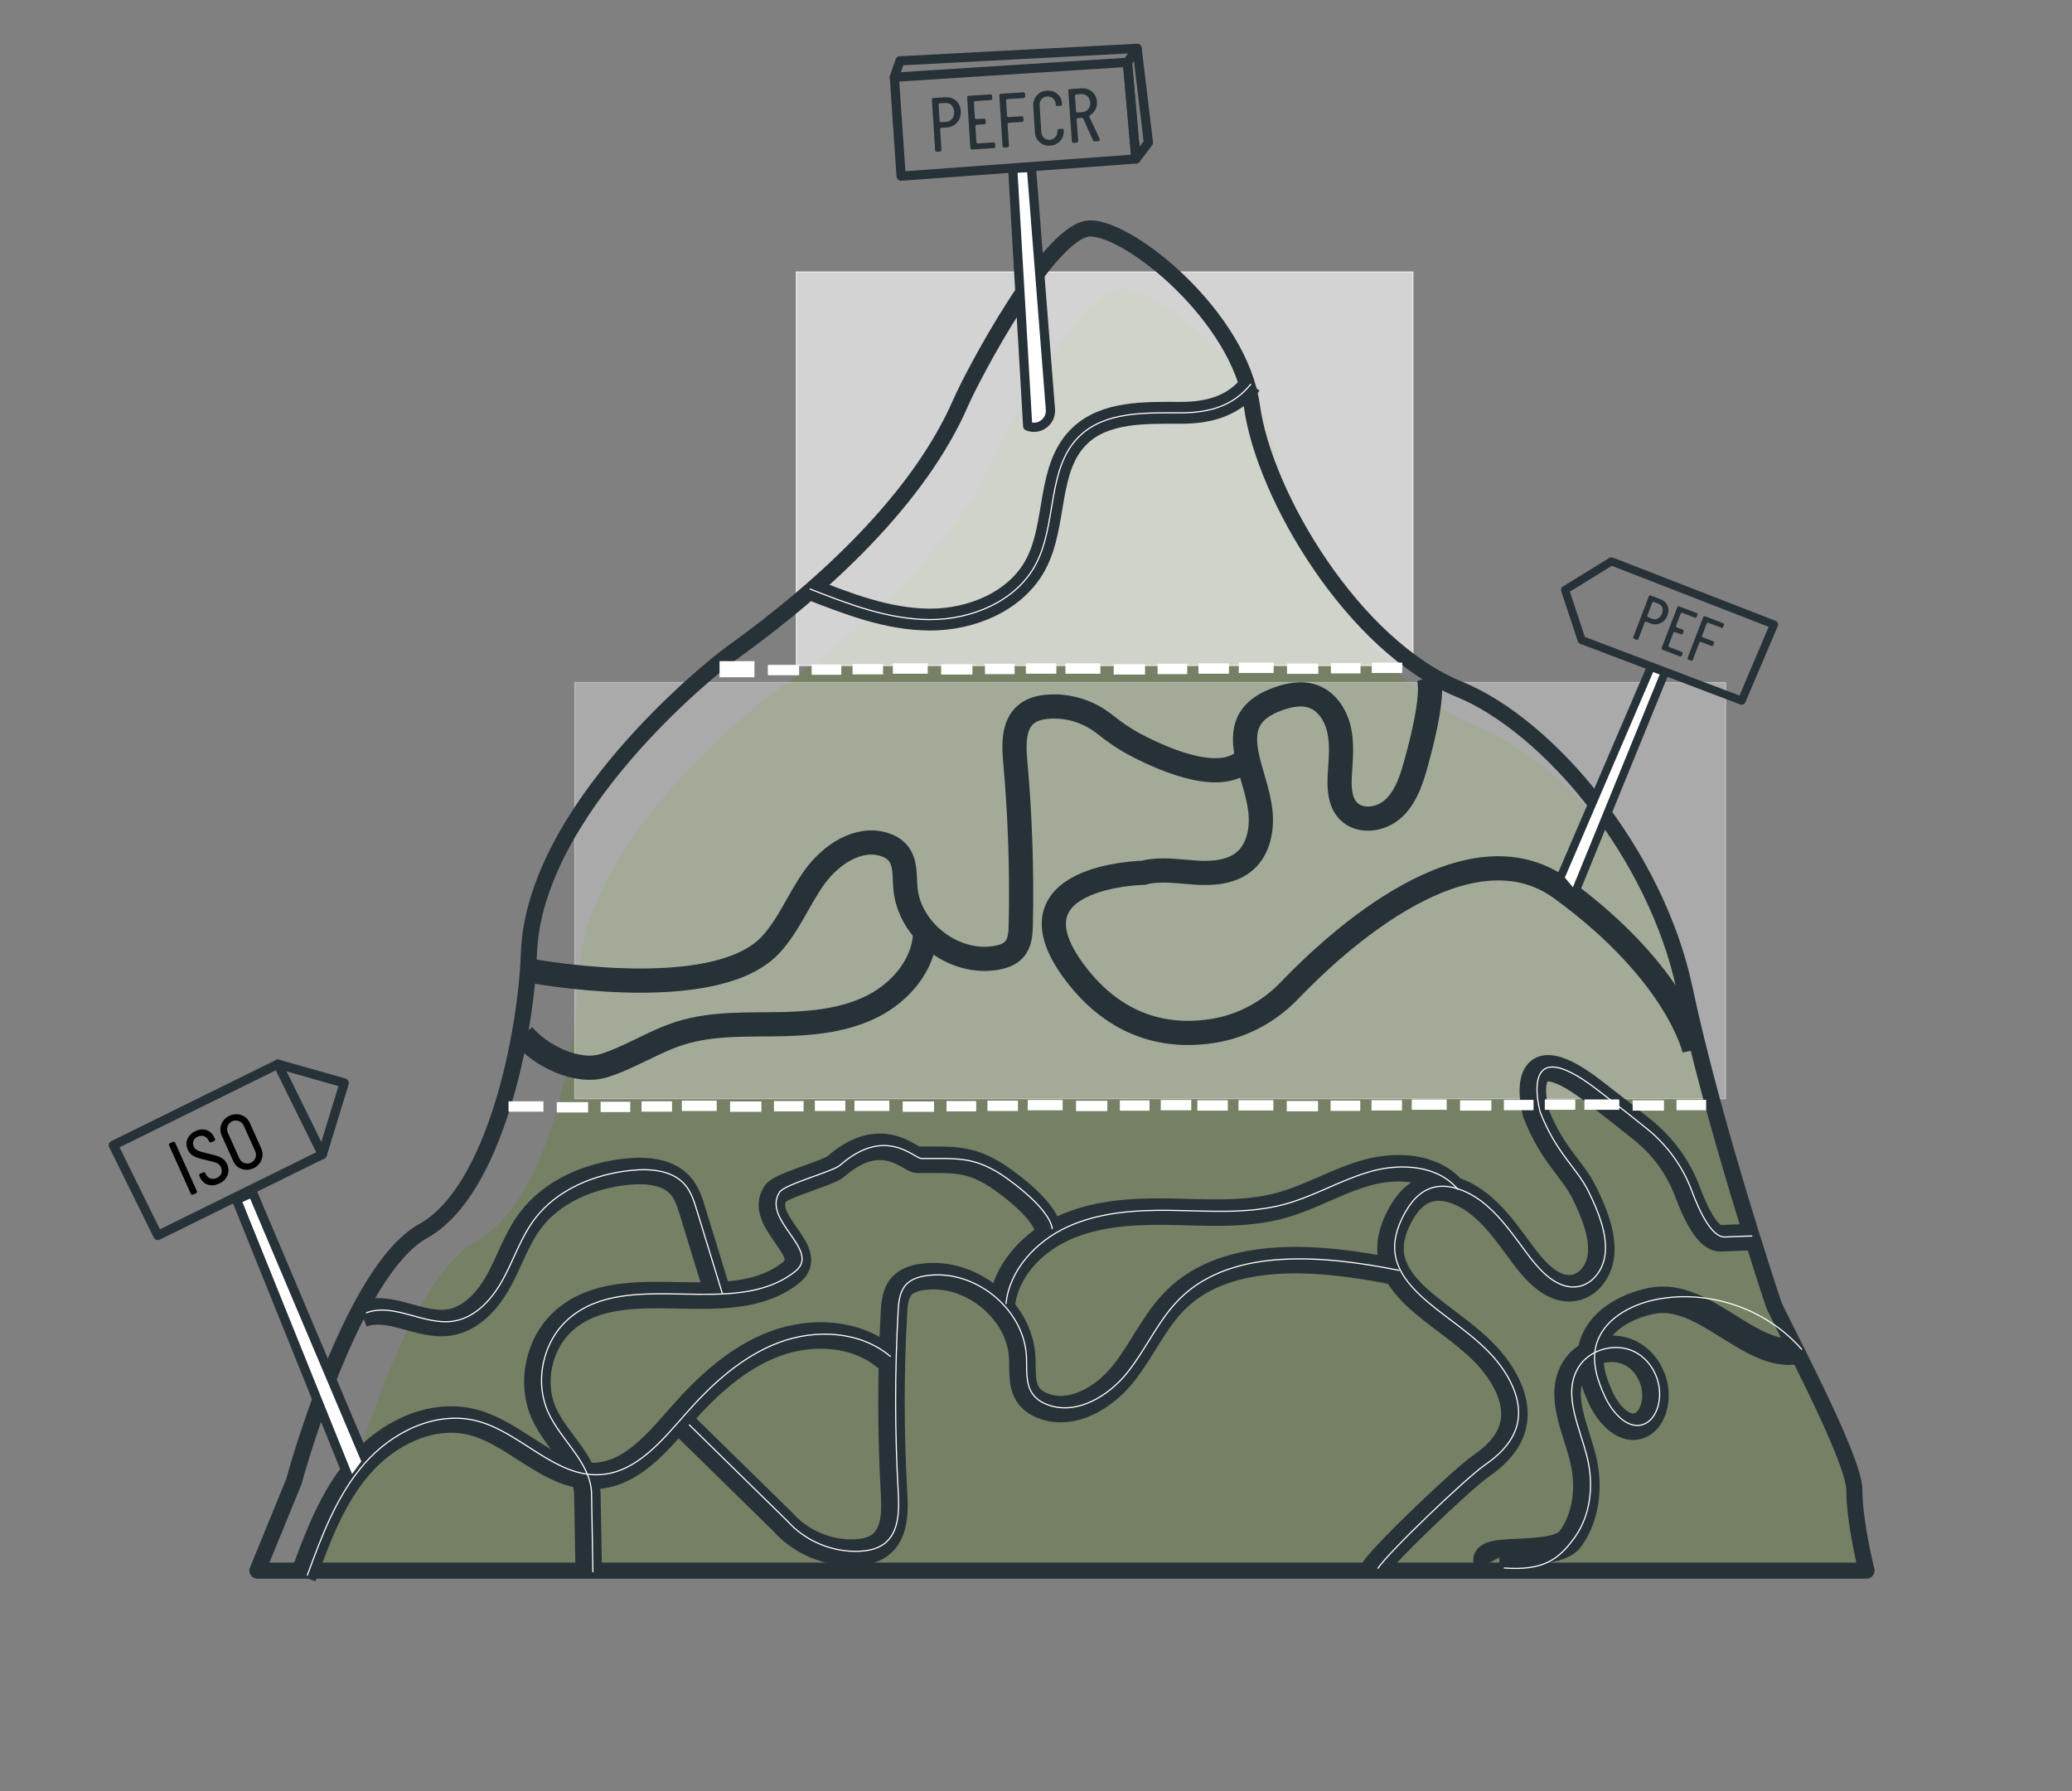 <?xml version="1.0" encoding="UTF-8"?>
<svg xmlns="http://www.w3.org/2000/svg" viewBox="0 0 1799.77 1555.7">
  <rect x="0" y="0" width="1799.77" height="1555.7" fill="#808080" stroke="none"/>
  <defs>
    <style>
      .cls-1 {
        opacity: .65;
      }

      .cls-1, .cls-2 {
        stroke-miterlimit: 10;
      }

      .cls-1, .cls-2, .cls-3, .cls-4, .cls-5 {
        stroke: #fff;
      }

      .cls-1, .cls-2, .cls-6, .cls-7 {
        fill: #fff;
      }

      .cls-8 {
        fill: #6e7f4e;
        opacity: .55;
      }

      .cls-9, .cls-10, .cls-11, .cls-12, .cls-13, .cls-14, .cls-3, .cls-4, .cls-5 {
        fill: none;
      }

      .cls-9, .cls-10, .cls-11, .cls-12, .cls-13, .cls-14, .cls-6, .cls-7 {
        stroke: #273138;
      }

      .cls-9, .cls-10, .cls-14, .cls-6, .cls-7 {
        stroke-linecap: round;
        stroke-linejoin: round;
      }

      .cls-9, .cls-6 {
        stroke-width: 8px;
      }

      .cls-10, .cls-7 {
        stroke-width: 7px;
      }

      .cls-2 {
        opacity: .33;
      }

      .cls-11 {
        stroke-width: 19px;
      }

      .cls-12 {
        stroke-width: 21px;
      }

      .cls-13 {
        stroke-width: 23px;
      }

      .cls-14, .cls-3 {
        stroke-width: 14px;
      }

      .cls-4 {
        stroke-width: 9px;
      }

      .cls-15 {
        fill: #273138;
      }
    </style>
  </defs>
  <g id="Layer_10">
    <path class="cls-8" d="M305.36,1284.97s47.46-173.49,108.51-206.85,86.5-165.09,88.7-228.79c4.11-118.68,152.59-235.85,170.01-248.15,78.45-55.37,157.67-128.12,192.38-206.99,9.43-21.43,74.62-143.46,108.54-143.46s125.49,73.4,135.67,146.8c10.18,73.4,84.92,197.69,173.54,233.32,76.52,30.77,165.63,137,189.37,247.1,23.74,110.1,71.23,250.22,74.62,260.23,3.39,10.01,67.83,126.78,67.83,153.47s10.18,66.73,10.18,66.73H274.81l30.55-73.4Z"/>
    <rect class="cls-2" x="499.25" y="592.84" width="999.71" height="361.54"/>
    <rect class="cls-1" x="691.64" y="236.24" width="535.68" height="341.91"/>
  </g>
  <g id="Layer_9">
    <path class="cls-14" d="M255.22,1287.05s49.14-182.61,112.35-217.73c63.21-35.12,89.56-173.77,91.84-240.82,4.26-124.92,157.98-248.26,176.03-261.2,81.22-58.28,163.25-134.86,199.19-217.88,9.77-22.56,77.26-151,112.37-151s129.93,77.26,140.47,154.52c10.54,77.26,87.92,208.08,179.68,245.59,79.23,32.38,171.49,144.21,196.07,260.09,24.58,115.89,73.75,263.38,77.26,273.91,3.51,10.54,70.23,133.45,70.23,161.54s10.54,70.23,10.54,70.23H223.59l31.63-77.26Z"/>
  </g>
  <g id="Layer_2">
    <path class="cls-13" d="M263.26,1369.66c12.55-34.35,25.58-69.54,49.62-97.1,24.03-27.56,61.85-46.21,97.31-37.28,38.57,9.72,68.27,49.46,107.96,46.73,31.06-2.14,53.29-29.48,73.85-52.85,22.64-25.74,48.77-49.77,80.85-61.83,32.09-12.06,71.2-10.04,97.21,12.29"/>
    <path class="cls-13" d="M511.4,1366.76l-1.2-68.77c-.96-26.61-26.13-45.27-37.34-69.42-12.65-27.27-5.05-62.51,17.72-82.13,51.95-44.77,143.1,1.73,196.67-41.08,22.8-18.22-29.57-44.21-13.72-68.71,4.48-6.93,46.24-17.85,52.43-23.3,39.54-34.82,64.42-5.97,70.8-5.93,29.49.19,44.12-2.12,69.01,13.69,0,0,41.75,27.19,44.66,47.57"/>
    <path class="cls-13" d="M314.37,1141.55c24.03-9.29,50.37,11.09,75.83,7.17,19.27-2.96,33.77-19.27,43.12-36.38s15.42-36.1,27.05-51.76c19.46-26.21,52.4-39.66,84.88-42.89,16.63-1.65,35.65.03,46.39,12.85,5.16,6.16,7.63,14.06,9.98,21.74,7.42,24.19,14.84,48.38,22.25,72.57"/>
    <path class="cls-11" d="M703.33,511.53c33.53,13.16,68.01,26.51,104.23,26.66,36.22.15,75.1-15.81,92.19-48.1,18.59-35.12,9.27-83.3,37.73-111.09,22.27-21.75,57.13-20.4,87.96-20.41,23.88,0,45.35-5.29,61.18-25.07"/>
    <path class="cls-5" d="M703.33,511.53c33.53,13.16,68.01,26.51,104.23,26.66,36.22.15,75.1-15.81,92.19-48.1,18.59-35.12,9.27-83.3,37.73-111.09,22.27-21.75,57.13-20.4,87.96-20.41,23.88,0,45.35-5.29,61.18-25.07"/>
  </g>
  <g id="Layer_7">
    <polygon class="cls-6" points="318.41 1269.95 304.82 1288.63 205.42 1042.09 219.32 1035.75 318.41 1269.95"/>
    <path class="cls-13" d="M1211.99,1104.66c-63.63-12.73-144.54-20.97-190.45,24.17-18.85,18.53-29.31,43.69-45.75,64.33-16.44,20.64-43.89,37.34-68.94,28.35-4.99-1.79-9.71-4.62-12.93-8.77-7.15-9.2-5.37-22.03-5.98-33.6-2.17-41.3-45.04-75.92-86.65-69.97-6.41.92-13.03,2.83-17.52,7.42-5.93,6.06-6.8,15.22-7.27,23.62-2.91,52.18-2.88,104.52.09,156.7.93,16.32.88,35.52-12.4,45.33-6.02,4.45-13.78,5.99-21.31,6.34-23.47,1.07-47.22-8.91-62.66-26.35l-85.33-83.64"/>
    <path class="cls-13" d="M870.2,1133.75c2.92-29.47,25.94-54.25,53.18-66.83,27.24-12.57,58.19-14.78,88.29-14.46,33.65.36,67.99,3.55,100.44-5.24,26.13-7.08,49.67-21.61,75.78-28.78,26.11-7.17,58.08-4.88,74.93,16.02"/>
    <path class="cls-13" d="M1292.06,1358.43c-9.7-17.79,58.26-2.55,72.14-21.9,13.88-19.35,16.56-45.21,11.1-68.38-6.24-26.49-21.97-55.29-8.21-78.77,9.44-16.1,32.14-22.42,48.89-14.18,16.75,8.24,25.63,29.36,20.58,47.33-1.76,6.27-5.36,12.45-11.25,15.23-13.9,6.56-27.93-8.85-34.49-22.76-6.59-13.96-11.85-29.65-8.18-44.64,5.49-22.46,29.13-35.76,51.79-40.37,45.99-9.35,85.63,51.37,127.09,43.38"/>
    <path class="cls-13" d="M1193.07,1363.66c9.78-14.93,78.09-79.71,92.63-89.7,14.53-9.99,28.34-23.49,29.66-42.71,1.38-20.01-11.38-41.33-27.05-57.05-15.67-15.72-34.37-27.53-51.29-41.72-12.17-10.2-24.08-22.75-27.9-37.58-3.49-13.57.48-26.58,6.13-37.56,5.8-11.27,14.08-21.79,26.49-24.88,14.82-3.7,32.54,4.19,46.06,15.83,13.52,11.64,23.84,26.67,34.54,41.05,9.47,12.73,21.05,26.21,35.37,29.18,17.55,3.64,31.38-11.38,32.99-28.79,1.61-17.41-5.9-36.07-14.33-53.31-10.36-21.19-27.63-32.49-42.13-69.17,0,0-20.48-73.37,49.48-19.62,19.04,14.63,33.15,25.78,43.61,34.27,17.33,14.07,30.65,32.46,38.46,53.37,7.07,18.95,17.68,40.82,28.84,40.33,19.62-.85,23.89-.85,23.89-.85"/>
    <g>
      <line class="cls-4" x1="441.72" y1="961.13" x2="472.03" y2="961.13"/>
      <line class="cls-4" x1="483.63" y1="961.85" x2="510.84" y2="961.85"/>
      <line class="cls-4" x1="521.72" y1="961.49" x2="547.47" y2="961.49"/>
      <line class="cls-4" x1="557.26" y1="961.13" x2="583.74" y2="961.13"/>
      <line class="cls-4" x1="592.25" y1="960.53" x2="622.56" y2="960.53"/>
      <line class="cls-4" x1="634.17" y1="961.26" x2="661.37" y2="961.26"/>
      <line class="cls-4" x1="672.25" y1="960.89" x2="698" y2="960.89"/>
      <line class="cls-4" x1="707.8" y1="960.53" x2="734.27" y2="960.53"/>
      <line class="cls-4" x1="742.19" y1="960.53" x2="772.5" y2="960.53"/>
      <line class="cls-4" x1="784.1" y1="961.26" x2="811.31" y2="961.26"/>
      <line class="cls-4" x1="822.19" y1="960.89" x2="847.94" y2="960.89"/>
      <line class="cls-4" x1="857.73" y1="960.53" x2="884.21" y2="960.53"/>
      <line class="cls-4" x1="1040.02" y1="960.22" x2="1066.49" y2="960.22"/>
      <line class="cls-4" x1="892.72" y1="959.94" x2="923.03" y2="959.94"/>
      <line class="cls-4" x1="934.64" y1="960.66" x2="961.84" y2="960.66"/>
      <line class="cls-4" x1="972.72" y1="960.3" x2="998.47" y2="960.3"/>
      <line class="cls-4" x1="1008.27" y1="959.94" x2="1034.74" y2="959.94"/>
      <line class="cls-4" x1="1075.77" y1="960.11" x2="1106.07" y2="960.11"/>
      <line class="cls-4" x1="1117.68" y1="960.84" x2="1144.88" y2="960.84"/>
      <line class="cls-4" x1="1155.77" y1="960.48" x2="1181.52" y2="960.48"/>
      <line class="cls-4" x1="1191.31" y1="960.11" x2="1217.79" y2="960.11"/>
      <line class="cls-4" x1="1226.3" y1="959.52" x2="1256.61" y2="959.52"/>
      <line class="cls-4" x1="1268.21" y1="960.24" x2="1295.42" y2="960.24"/>
      <line class="cls-4" x1="1306.3" y1="959.88" x2="1332.05" y2="959.88"/>
      <line class="cls-4" x1="1341.84" y1="959.52" x2="1368.32" y2="959.52"/>
      <line class="cls-4" x1="1376.24" y1="959.52" x2="1406.54" y2="959.52"/>
      <line class="cls-4" x1="1418.15" y1="960.24" x2="1445.35" y2="960.24"/>
      <line class="cls-4" x1="1456.24" y1="959.88" x2="1481.99" y2="959.88"/>
    </g>
    <line class="cls-3" x1="625.01" y1="581.29" x2="655.32" y2="581.29"/>
    <g>
      <line class="cls-4" x1="666.93" y1="582.02" x2="694.13" y2="582.02"/>
      <line class="cls-4" x1="705.01" y1="581.65" x2="730.76" y2="581.65"/>
      <line class="cls-4" x1="740.56" y1="581.29" x2="767.03" y2="581.29"/>
      <line class="cls-4" x1="775.55" y1="580.7" x2="805.85" y2="580.7"/>
      <line class="cls-4" x1="817.46" y1="581.42" x2="844.66" y2="581.42"/>
      <line class="cls-4" x1="855.54" y1="581.06" x2="881.29" y2="581.06"/>
      <line class="cls-4" x1="891.09" y1="580.7" x2="917.57" y2="580.7"/>
      <line class="cls-4" x1="925.48" y1="580.7" x2="955.79" y2="580.7"/>
      <line class="cls-4" x1="967.39" y1="581.42" x2="994.6" y2="581.42"/>
      <line class="cls-4" x1="1005.48" y1="581.06" x2="1031.23" y2="581.06"/>
      <line class="cls-4" x1="1041.02" y1="580.7" x2="1067.5" y2="580.7"/>
      <line class="cls-4" x1="1076.01" y1="580.1" x2="1106.32" y2="580.1"/>
      <line class="cls-4" x1="1117.93" y1="580.83" x2="1145.13" y2="580.83"/>
      <line class="cls-4" x1="1156.01" y1="580.46" x2="1181.76" y2="580.46"/>
      <line class="cls-4" x1="1191.56" y1="580.1" x2="1218.03" y2="580.1"/>
    </g>
    <path class="cls-12" d="M460.8,843.32c56.95,9.59,168.95,19.71,208.41-22.46,16.2-17.31,24.74-40.36,38.73-59.51,13.99-19.14,37.89-35.06,60.43-27.7,4.49,1.47,8.77,3.88,11.76,7.53,6.63,8.1,5.43,19.75,6.32,30.18,3.18,37.26,42.33,67.25,79.13,60.62,5.67-1.02,11.49-2.95,15.35-7.24,5.09-5.66,5.59-13.96,5.75-21.57,1.02-47.24-.59-94.54-4.8-141.6-1.32-14.72-1.85-32.07,9.66-41.34,5.22-4.2,12.07-5.83,18.75-6.37,17.58-1.41,35.57,4.28,49.32,15.28,8.59,6.87,17.66,13.12,27.42,18.2,27.65,14.42,76.12,34.48,96.46,10.88"/>
    <path class="cls-12" d="M1240.92,588.33c5.23,16.15-7.52,63.03-12.23,79.34-3.83,13.28-9.05,26.92-19.65,35.79-10.59,8.87-28,10.96-37.68,1.1-7.9-8.04-8.22-20.66-7.55-31.91.75-12.71,2.12-25.62-.5-38.08s-10.08-24.74-21.96-29.34c-9.94-3.85-21.2-1.76-31.22,1.85-9.77,3.52-19.52,8.91-24.63,17.95-5.58,9.88-4.52,22.13-2.02,33.2,3.48,15.4,9.45,30.27,11.27,45.95,1.81,15.68-1.37,33.14-13.23,43.55-11.4,10-27.96,11.26-43.09,10.26s-30.59-3.72-45.26.13c0,0-126.7,2.26-56.7,90.4,37.91,47.74,83.81,52.51,117.92,46.85,25.06-4.16,48.01-16.59,65.6-34.91,41.84-43.6,155.38-147.64,236.43-88.41,101.1,73.88,115.36,139.98,115.36,139.98"/>
    <path class="cls-12" d="M803.6,811.86c-1.71,26.72-21.43,49.81-45.26,61.99s-51.29,15.11-78.05,15.73c-29.93.69-60.55-1.16-89.13,7.76-23.02,7.18-43.5,21.03-66.5,28.29-22.99,7.26-54.74-8.19-70.34-26.57"/>
    <rect class="cls-9" x="109.6" y="955.07" width="159.3" height="87.38" transform="translate(-422.09 186.6) rotate(-26.24)"/>
    <g>
      <path d="M167.53,1037.77c-.31.14-.63.14-.98,0-.35-.13-.6-.37-.76-.72l-18.93-42.18c-.16-.35-.17-.7-.04-1.05.13-.35.35-.59.66-.73l2.82-1.27c.35-.16.7-.16,1.06,0,.36.15.61.38.74.69l18.93,42.18c.14.31.14.65.02,1.02-.12.37-.36.63-.71.79l-2.82,1.27Z"/>
      <path d="M175.33,1006.8c-3.25-.8-5.84-1.8-7.77-2.98-1.93-1.19-3.41-2.94-4.45-5.26-1.47-3.28-1.53-6.43-.17-9.43,1.36-3.01,3.73-5.26,7.1-6.78s6.37-1.69,9.39-.7c3.02.99,5.39,3.38,7.1,7.19l.21.46c.14.31.13.65-.01,1.03s-.37.64-.68.78l-2.63,1.18c-.31.14-.63.14-.98,0-.35-.13-.6-.38-.76-.73l-.06-.13c-1-2.23-2.4-3.7-4.18-4.4-1.79-.7-3.64-.61-5.57.25s-3.15,2.04-3.79,3.6-.57,3.2.21,4.96c1,2.23,3.02,3.75,6.06,4.54l11.42,2.93c3.15.8,5.6,1.78,7.35,2.93,1.76,1.16,3.14,2.85,4.14,5.09,1.53,3.42,1.61,6.7.23,9.84-1.38,3.14-3.84,5.51-7.39,7.1-3.28,1.47-6.47,1.73-9.56.78-3.09-.96-5.45-3.25-7.08-6.89l-.35-.79c-.16-.35-.17-.7-.04-1.05.13-.35.35-.59.66-.73l2.76-1.24c.31-.14.65-.15,1.02-.02.37.12.64.36.79.71l.18.39c.96,2.15,2.36,3.53,4.19,4.16,1.83.62,3.69.51,5.57-.33s3.24-2.13,3.94-3.78c.7-1.66.59-3.51-.33-5.57-.65-1.45-1.51-2.49-2.59-3.14s-2.86-1.28-5.35-1.9l-8.58-2.07Z"/>
      <path d="M226.87,997.48c1.53,3.42,1.61,6.79.24,10.11-1.37,3.33-3.75,5.75-7.12,7.26-3.37,1.51-6.74,1.68-10.11.51-3.37-1.17-5.83-3.49-7.38-6.95l-9.88-22.01c-1.53-3.42-1.61-6.78-.22-10.08,1.38-3.3,3.76-5.71,7.14-7.23,3.37-1.51,6.74-1.68,10.11-.51s5.82,3.47,7.35,6.88l9.88,22.01ZM211.76,977.9c-.9-2.02-2.34-3.39-4.29-4.11-1.96-.73-3.88-.67-5.76.18s-3.25,2.28-3.98,4.23c-.73,1.96-.65,3.92.24,5.89l9.88,22.01c.88,1.97,2.3,3.34,4.24,4.09,1.94.76,3.88.7,5.81-.16,1.93-.86,3.25-2.28,3.98-4.23.73-1.96.65-3.92-.24-5.89l-9.88-22.01Z"/>
    </g>
    <polygon class="cls-7" points="1355.17 762.92 1367.32 777.32 1446.23 583.91 1434.07 579.24 1355.17 762.92"/>
    <polygon class="cls-10" points="1399.71 487.61 1540.94 542.53 1512.84 608.64 1373.86 555.96 1359.4 512.4 1399.71 487.61"/>
    <path class="cls-6" d="M892.67,370.11h0c9.92,4,20.57-3.83,19.74-14.49l-16.55-210.3-16.2,1.01,13,223.77Z"/>
    <polygon class="cls-9" points="782.72 153.03 986.71 138.08 986.15 131.82 979.3 54.13 776.85 67.08 782.72 153.03"/>
    <g>
      <path class="cls-15" d="M813.57,131.82c-.32.02-.61-.09-.88-.32-.27-.24-.41-.54-.44-.9l-2.78-44.08c-.02-.37.08-.68.32-.95.24-.27.51-.41.83-.43l10.09-.64c4.03-.25,7.27.71,9.73,2.9s3.81,5.25,4.06,9.19-.8,7.16-3.14,9.81-5.36,4.09-9.07,4.33l-4.53.29c-.32.02-.6.16-.83.43-.24.27-.34.58-.32.95l1.12,17.85c.02.32-.09.63-.32.92-.23.29-.54.45-.9.47l-2.95.19ZM822,105.85c2.2-.14,3.91-1.06,5.13-2.77,1.23-1.71,1.77-3.71,1.62-6s-.9-4.29-2.26-5.72c-1.35-1.43-3.2-2.07-5.53-1.93l-4.53.29c-.32.02-.6.16-.83.43-.24.27-.34.58-.32.95l.87,13.8c.02.37.17.67.44.9.27.24.56.34.88.32l4.53-.29Z"/>
      <path class="cls-15" d="M844.19,129.89c-.32.02-.61-.09-.88-.32-.27-.24-.41-.54-.44-.9l-2.78-44.08c-.02-.37.08-.68.32-.95.24-.27.51-.41.83-.43l19.16-1.21c.37-.02.68.09.95.35s.41.55.43.87l.15,2.4c.02.32-.09.62-.32.88s-.54.41-.9.44l-13.53.85c-.32.02-.61.18-.87.47s-.38.6-.36.92l.83,13.12c.02.32.16.6.43.83.27.24.58.34.95.32l6.52-.41c.37-.02.68.09.95.35.27.26.41.55.43.87l.15,2.4c.02.32-.09.61-.32.88-.24.27-.54.41-.9.44l-6.52.41c-.32.02-.61.18-.87.47s-.38.6-.36.92l.86,13.66c.02.32.16.6.43.83.27.24.58.34.95.32l13.53-.85c.37-.02.68.1.95.35.27.26.41.55.43.87l.15,2.4c.02.32-.09.61-.32.88-.24.27-.54.41-.9.44l-19.16,1.21Z"/>
      <path class="cls-15" d="M872.13,128.13c-.32.02-.61-.09-.88-.32-.27-.24-.41-.54-.44-.9l-2.78-44.08c-.02-.37.08-.68.32-.95.24-.27.51-.41.83-.43l19.78-1.25c.32-.02.63.1.92.36s.45.55.47.87l.15,2.4c.02.32-.09.62-.32.88-.24.27-.54.41-.9.44l-14.15.89c-.32.02-.61.18-.87.47s-.38.6-.36.92l.83,13.12c.02.32.16.6.43.83.27.24.58.34.95.32l11.4-.72c.32-.02.63.1.92.36s.45.55.47.87l.15,2.4c.02.32-.09.61-.32.88-.24.27-.54.41-.9.44l-11.4.72c-.32.02-.61.18-.87.47s-.38.6-.36.92l1.17,18.61c.02.32-.09.61-.32.88-.24.27-.54.41-.9.44l-3.02.19Z"/>
      <path class="cls-15" d="M950.67,122.83c-.55.04-.96-.23-1.23-.81l-8.43-18.78c-.27-.62-.73-.91-1.37-.87l-3.29.23c-.32.02-.6.17-.83.44-.23.27-.34.59-.31.95l1.31,18.53c.02.32-.08.63-.31.92-.23.29-.53.45-.9.48l-2.95.21c-.32.02-.62-.08-.88-.32-.27-.23-.42-.53-.44-.9l-3.12-44.06c-.03-.37.08-.68.31-.95.23-.27.51-.42.83-.44l10.02-.71c3.75-.27,6.92.71,9.52,2.91,2.59,2.21,4.02,5.12,4.27,8.73.17,2.33-.28,4.53-1.33,6.58s-2.63,3.77-4.74,5.16c-.57.36-.72.9-.44,1.62l8.86,18.96c.22.49.21.92-.01,1.28-.23.36-.57.56-1.03.59l-3.5.25ZM939.84,97.45c2.1-.15,3.86-.98,5.27-2.48,1.41-1.5,2.03-3.47,1.86-5.89-.16-2.29-.99-4.13-2.49-5.51-1.5-1.39-3.42-2-5.75-1.83l-3.84.27c-.32.02-.6.17-.83.44-.23.27-.34.59-.31.95l.93,13.11c.03.37.17.67.44.9.27.23.56.34.88.32l3.84-.27Z"/>
      <path class="cls-15" d="M918.49,113.43c-.02-.37.08-.68.32-.95.24-.27.51-.41.83-.43l2.95-.19c.37-.02.68.08.95.32.27.24.41.54.44.9.24,3.75-.78,6.87-3.06,9.36-2.28,2.49-5.2,3.84-8.77,4.07-3.52.22-6.55-.76-9.08-2.94-2.53-2.18-3.9-5.06-4.13-8.63l-1.45-23c-.22-3.43.82-6.44,3.12-9.02,2.3-2.58,5.18-3.98,8.66-4.2,3.62-.23,6.68.73,9.18,2.87,2.5,2.14,3.87,5.04,4.1,8.7v.21c.03.32-.07.63-.31.92-.23.29-.53.45-.9.47l-2.95.19c-.32.02-.61-.09-.88-.32-.27-.24-.41-.54-.44-.9l-.02-.34c-.13-2.06-.92-3.72-2.38-4.99-1.46-1.26-3.19-1.83-5.21-1.71s-3.56.93-4.78,2.4c-1.22,1.48-1.76,3.2-1.64,5.17l1.47,23.42c.12,1.97.89,3.6,2.31,4.89,1.41,1.29,3.11,1.87,5.07,1.75s3.59-.93,4.88-2.41c1.29-1.48,1.86-3.23,1.74-5.25l-.02-.34Z"/>
    </g>
    <g>
      <path class="cls-15" d="M1419.25,554.86c-.26-.1-.45-.29-.58-.57-.13-.28-.13-.57-.02-.86l13.59-35.55c.11-.3.31-.51.59-.63.28-.13.55-.14.81-.04l8.14,3.11c3.25,1.24,5.45,3.16,6.59,5.76,1.14,2.6,1.11,5.48-.1,8.66-1.2,3.14-3.19,5.33-5.97,6.57s-5.67,1.29-8.66.15l-3.65-1.4c-.26-.1-.53-.09-.81.04-.28.13-.48.34-.59.63l-5.5,14.4c-.1.26-.29.46-.58.6-.29.14-.58.16-.87.05l-2.38-.91ZM1435.14,537.51c1.77.68,3.44.57,5.02-.34,1.57-.9,2.71-2.27,3.42-4.12s.83-3.68.28-5.29c-.55-1.61-1.77-2.77-3.65-3.49l-3.65-1.4c-.26-.1-.53-.09-.81.04-.28.13-.48.34-.59.63l-4.25,11.13c-.11.3-.11.58.02.86.12.28.32.47.58.57l3.65,1.4Z"/>
      <path class="cls-15" d="M1443.94,564.3c-.26-.1-.45-.29-.58-.57-.13-.28-.13-.57-.02-.86l13.59-35.55c.11-.3.31-.51.59-.63.28-.13.55-.14.81-.04l15.45,5.9c.3.11.5.32.62.62s.13.58.03.84l-.74,1.94c-.1.26-.29.45-.57.58s-.57.13-.86.02l-10.91-4.17c-.26-.1-.54-.08-.85.06s-.51.33-.61.59l-4.04,10.58c-.1.26-.09.53.04.81.13.28.34.48.63.59l5.26,2.01c.3.11.5.32.62.62.12.3.13.58.03.84l-.74,1.94c-.1.26-.29.45-.57.58-.28.13-.57.13-.86.02l-5.26-2.01c-.26-.1-.54-.08-.85.06s-.51.33-.61.59l-4.21,11.02c-.1.26-.09.53.04.81.13.28.34.48.63.59l10.91,4.17c.3.11.5.32.62.62.12.3.13.58.03.84l-.74,1.94c-.1.26-.29.45-.57.58-.28.13-.57.13-.86.02l-15.45-5.9Z"/>
      <path class="cls-15" d="M1466.48,572.91c-.26-.1-.45-.29-.58-.57-.13-.28-.13-.57-.02-.86l13.59-35.55c.11-.3.31-.51.59-.63.28-.13.55-.14.81-.04l15.95,6.1c.26.1.46.3.59.61s.16.59.06.85l-.74,1.94c-.1.26-.29.45-.57.58-.28.13-.57.13-.86.02l-11.41-4.36c-.26-.1-.54-.08-.85.06s-.51.33-.61.59l-4.04,10.58c-.1.26-.09.53.04.81.13.28.34.48.63.59l9.19,3.51c.26.1.46.3.59.61s.16.59.06.85l-.74,1.94c-.1.26-.29.45-.57.58-.28.13-.57.13-.86.02l-9.19-3.51c-.26-.1-.54-.08-.85.06s-.51.33-.61.59l-5.74,15.01c-.1.26-.29.45-.57.58-.28.13-.57.13-.86.02l-2.44-.93Z"/>
    </g>
    <polyline class="cls-9" points="280 1002.73 299.01 940.68 241.37 924.36"/>
    <polygon class="cls-9" points="987.67 42.02 979.3 54.13 986.71 138.08 997.52 123.8 987.67 42.02"/>
    <polyline class="cls-9" points="776.85 67.08 781.74 52.86 987.67 42.02"/>
    <g>
      <path class="cls-5" d="M266.88,1368.54c12.55-34.35,25.58-69.54,49.62-97.1,24.03-27.56,61.85-46.21,97.31-37.28,38.57,9.72,68.27,49.46,107.96,46.73,31.06-2.14,53.29-29.48,73.85-52.85,22.64-25.74,48.77-49.77,80.85-61.83,32.09-12.06,71.2-10.04,97.21,12.29"/>
      <path class="cls-5" d="M515.02,1365.65l-1.2-68.77c-.96-26.61-26.13-45.27-37.34-69.42-12.65-27.27-5.05-62.51,17.72-82.13,51.95-44.77,143.1,1.73,196.67-41.08,22.8-18.22-29.57-44.21-13.72-68.71,4.48-6.93,46.24-17.85,52.43-23.3,39.54-34.82,64.42-5.97,70.8-5.93,29.49.19,44.12-2.12,69.01,13.69,0,0,41.75,27.19,44.66,47.57"/>
      <path class="cls-5" d="M317.99,1140.43c24.03-9.29,50.37,11.09,75.83,7.17,19.27-2.96,33.77-19.27,43.12-36.38,9.35-17.11,15.42-36.1,27.05-51.76,19.46-26.21,52.4-39.66,84.88-42.89,16.63-1.65,35.65.03,46.39,12.85,5.16,6.16,7.63,14.06,9.98,21.74,7.42,24.19,14.84,48.38,22.25,72.57"/>
      <path class="cls-5" d="M1215.61,1103.54c-63.63-12.73-144.54-20.97-190.45,24.17-18.85,18.53-29.31,43.69-45.75,64.33-16.44,20.64-43.89,37.34-68.94,28.35-4.99-1.79-9.71-4.62-12.93-8.77-7.15-9.2-5.37-22.03-5.98-33.6-2.17-41.3-45.04-75.92-86.65-69.97-6.41.92-13.03,2.83-17.52,7.42-5.93,6.06-6.8,15.22-7.27,23.62-2.91,52.18-2.88,104.52.09,156.7.93,16.32.88,35.52-12.4,45.33-6.02,4.45-13.78,5.99-21.31,6.34-23.47,1.07-47.22-8.91-62.66-26.35l-85.33-83.64"/>
      <path class="cls-5" d="M873.81,1132.63c2.92-29.47,25.94-54.25,53.18-66.83,27.24-12.57,58.19-14.78,88.29-14.46,33.65.36,67.99,3.55,100.44-5.24,26.13-7.08,49.67-21.61,75.78-28.78,26.11-7.17,58.08-4.88,74.93,16.02"/>
      <path class="cls-5" d="M1306.27,1361.98c34.13,2.56,47.67-7.21,61.55-26.56,13.88-19.35,16.56-45.21,11.1-68.38-6.24-26.49-21.97-55.29-8.21-78.77,9.44-16.1,32.14-22.42,48.89-14.18,16.75,8.24,25.63,29.36,20.58,47.33-1.76,6.27-5.36,12.45-11.25,15.23-13.9,6.56-27.93-8.85-34.49-22.76-6.59-13.96-11.85-29.65-8.18-44.64,5.49-22.46,29.13-35.76,51.79-40.37,45.99-9.35,96.42,7.87,127.09,43.38"/>
      <path class="cls-5" d="M1196.69,1362.54c9.78-14.93,78.09-79.71,92.63-89.7,14.53-9.99,28.34-23.49,29.66-42.71,1.38-20.01-11.38-41.33-27.05-57.05-15.67-15.72-34.37-27.53-51.29-41.72-12.17-10.2-24.08-22.75-27.9-37.58-3.49-13.57.48-26.58,6.13-37.56,5.8-11.27,14.08-21.79,26.49-24.88,14.82-3.7,32.54,4.19,46.06,15.83s23.84,26.67,34.54,41.05c9.47,12.73,21.05,26.21,35.37,29.18,17.55,3.64,31.38-11.38,32.99-28.79,1.61-17.41-5.9-36.07-14.33-53.31-10.36-21.19-27.63-32.49-42.13-69.17,0,0-20.48-73.37,49.48-19.62,19.04,14.63,33.15,25.78,43.61,34.27,17.33,14.07,30.65,32.46,38.46,53.37,7.07,18.95,17.68,40.82,28.84,40.33,19.62-.85,23.89-.85,23.89-.85"/>
    </g>
  </g>
</svg>